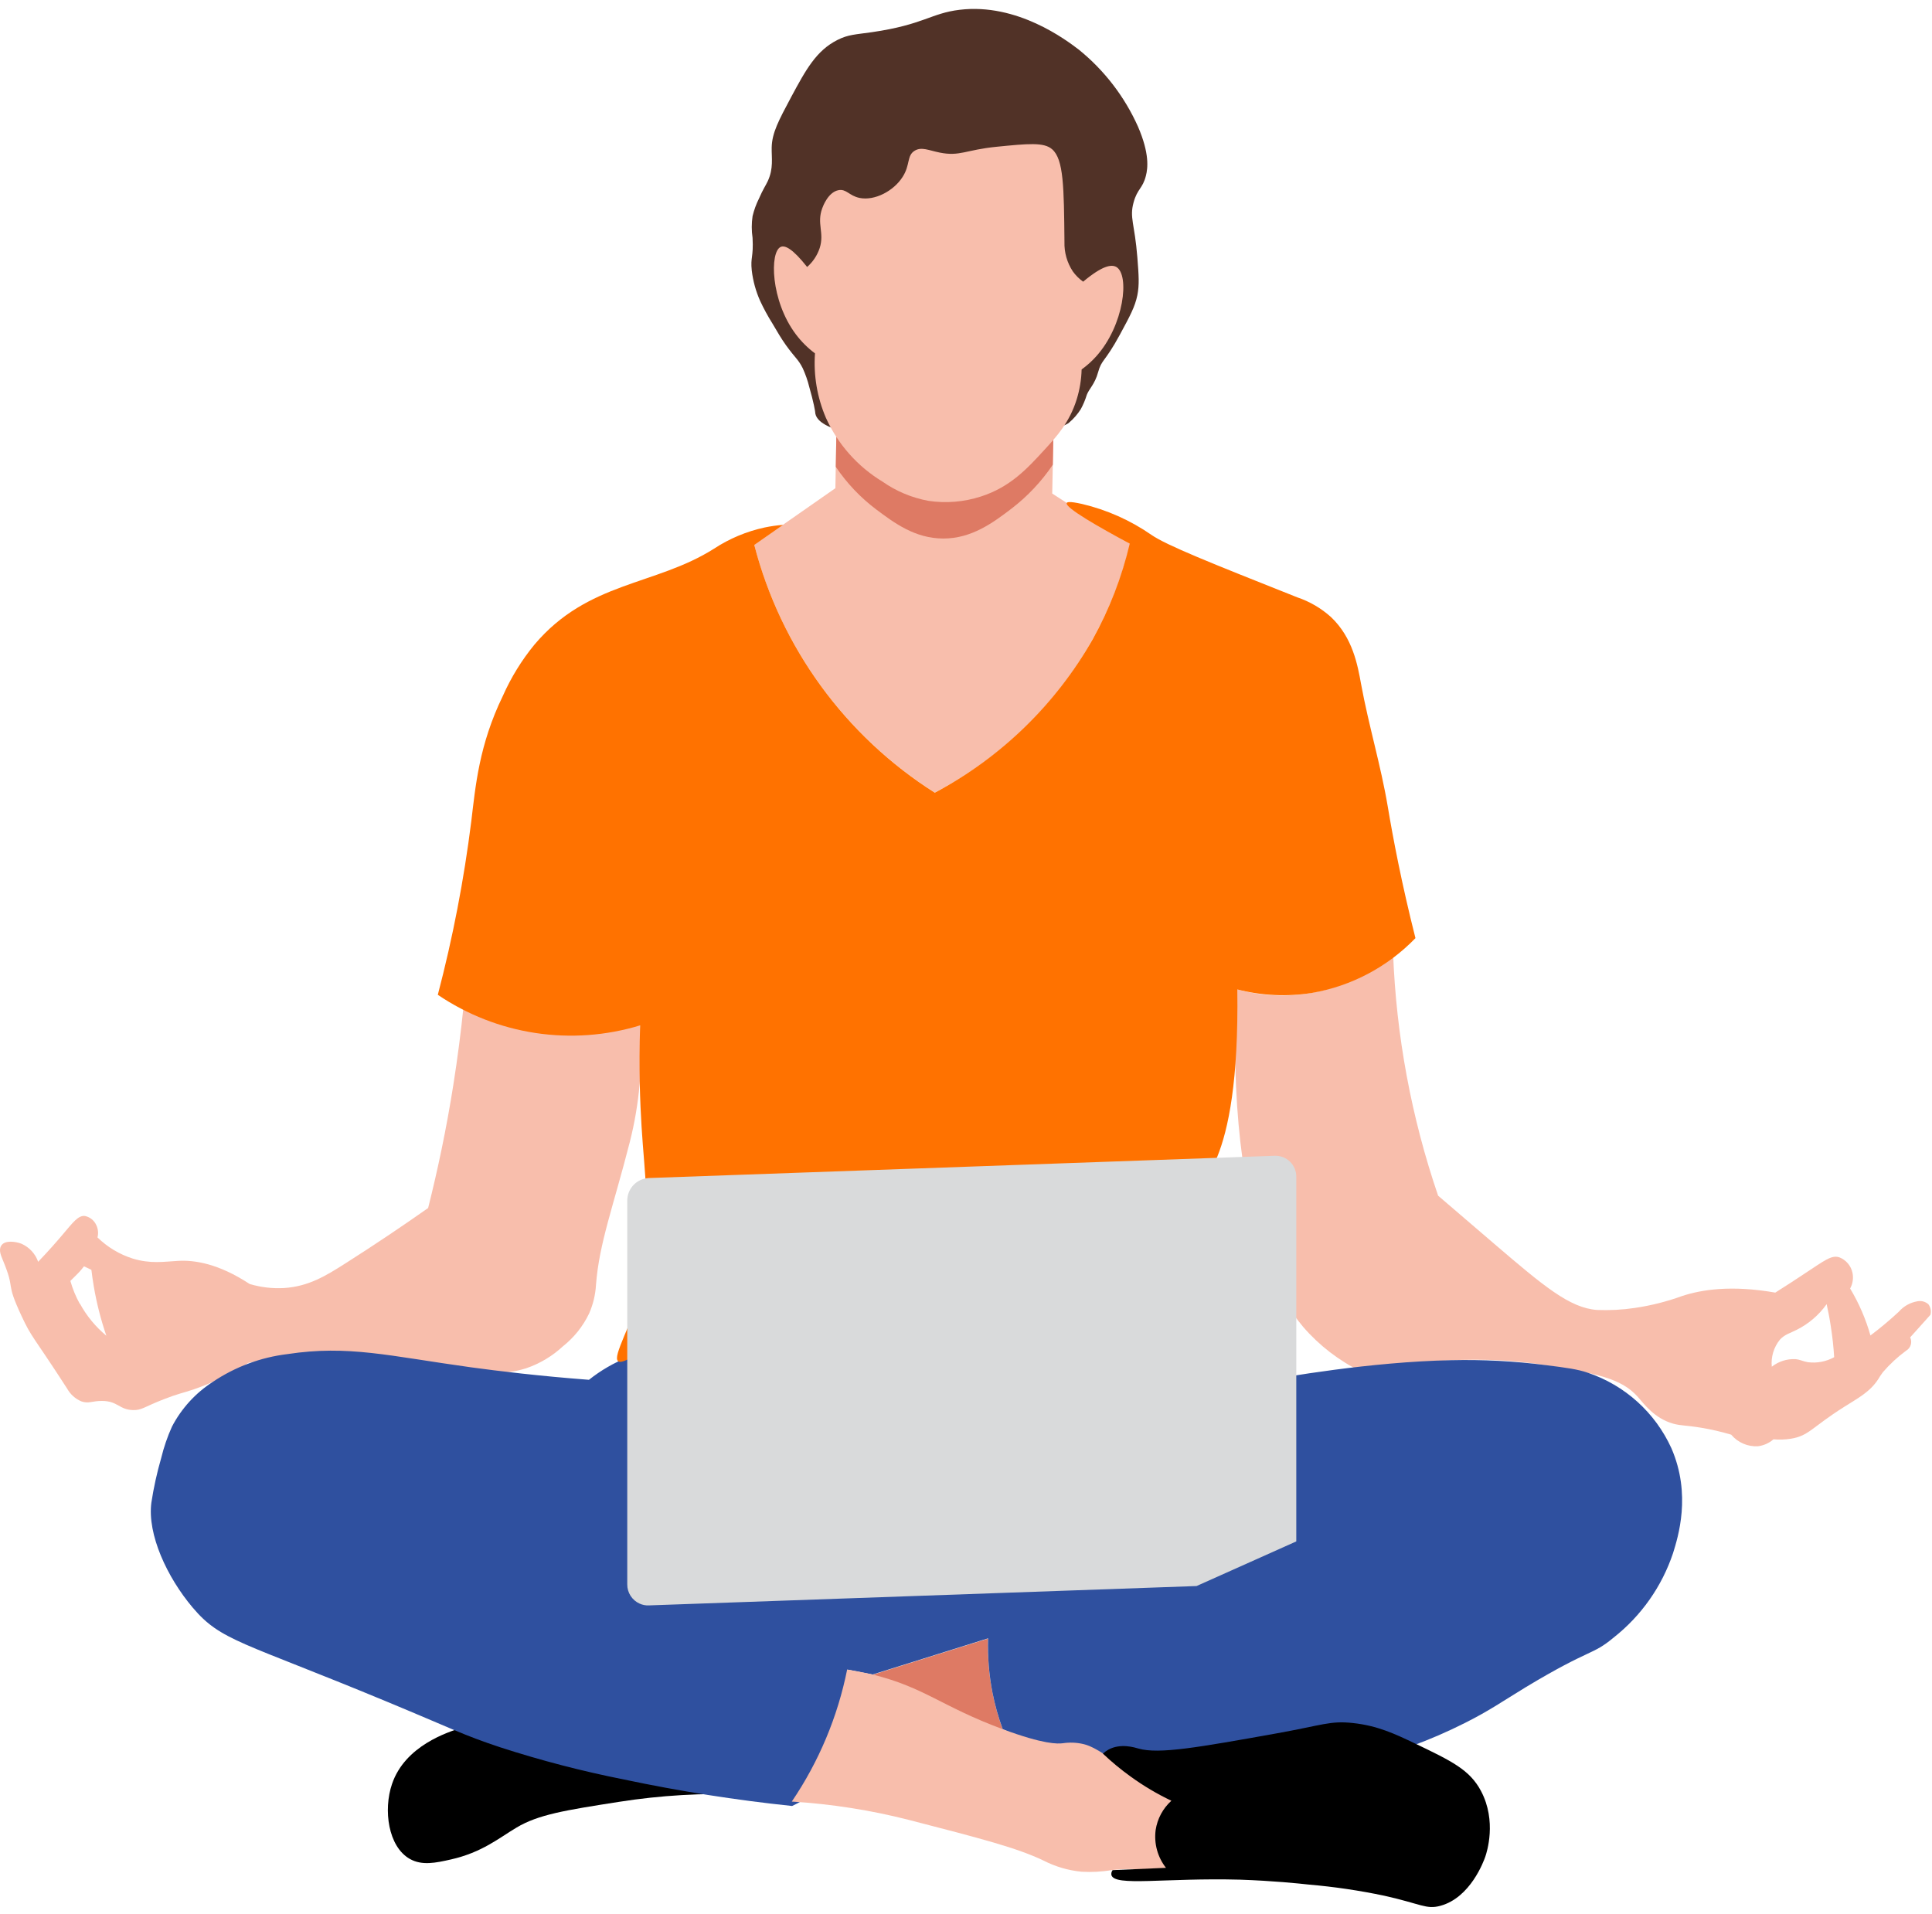 <svg width="214" height="212" viewBox="0 0 214 212" fill="none" xmlns="http://www.w3.org/2000/svg">
<path d="M89.647 42.898C89.469 42.173 89.223 41.465 88.912 40.786C88.406 39.778 88.106 39.697 87.056 38.237C86.511 37.464 86.168 36.876 85.569 35.853C85.057 35.039 84.597 34.193 84.192 33.321C83.72 32.258 83.41 31.132 83.271 29.977C83.108 28.458 83.473 28.556 83.359 26.357C83.24 25.557 83.24 24.744 83.359 23.945C83.52 23.272 83.757 22.62 84.066 22.001C84.54 20.912 84.807 20.574 85.041 20.068C85.7 18.652 85.455 17.492 85.477 16.338C85.515 14.704 86.233 13.381 87.654 10.713C89.25 7.751 90.404 5.606 92.773 4.419C93.965 3.82 94.728 3.831 96.584 3.564C102.285 2.737 103.118 1.468 106.282 1.087C112.685 0.308 118.124 4.452 119.513 5.513C122.328 7.796 124.567 10.71 126.047 14.018C127.353 17.035 127.136 18.647 126.929 19.463C126.569 20.906 125.981 20.89 125.562 22.425C125.094 24.146 125.682 24.729 125.981 28.524C126.139 30.533 126.21 31.535 125.981 32.7C125.72 33.98 125.165 35.003 124.054 37.056C122.36 40.181 122.034 39.778 121.631 41.238C121.266 42.572 120.629 43.073 120.379 43.742C120.212 44.292 119.989 44.823 119.714 45.327C119.36 45.886 118.923 46.389 118.418 46.819C116.055 48.795 91.275 50.151 90.317 45.844C90.317 45.632 90.105 44.477 89.647 42.898Z" fill="#513227"/>
<path d="M92.653 47.336C92.617 49.583 92.577 51.832 92.533 54.082L83.543 60.355C86.485 71.708 93.632 81.518 103.537 87.797C108.899 85.008 113.604 81.107 117.337 76.353C121.071 71.6 123.747 66.105 125.186 60.235C122.311 58.377 119.433 56.523 116.551 54.676C116.634 50.683 116.714 46.69 116.79 42.697L92.653 47.336Z" fill="#F8BEAC"/>
<path d="M92.636 48.447L92.576 51.714C93.799 53.53 95.318 55.13 97.068 56.445C99.061 57.937 101.353 59.652 104.484 59.658C107.615 59.663 109.994 57.91 112.058 56.331C113.827 54.97 115.365 53.334 116.616 51.485C116.654 49.628 116.686 47.777 116.724 45.926L92.636 48.447Z" fill="#DE7A64"/>
<path d="M95.207 21.925C94.047 21.685 93.742 20.89 92.86 21.07C91.733 21.304 91.166 22.823 91.079 23.063C90.442 24.778 91.335 25.785 90.796 27.473C90.527 28.285 90.046 29.011 89.402 29.575C87.769 27.506 86.947 27.168 86.5 27.342C85.226 27.854 85.351 33.332 88.161 37.045C88.762 37.842 89.473 38.55 90.273 39.147C90.102 41.585 90.515 44.028 91.477 46.274C92.803 49.214 94.99 51.682 97.749 53.353C99.272 54.42 101.006 55.146 102.835 55.482C104.779 55.774 106.763 55.612 108.634 55.008C111.901 53.962 113.779 51.915 115.712 49.803C117.068 48.333 118.478 46.764 119.262 44.238C119.595 43.165 119.779 42.051 119.807 40.927C120.385 40.511 120.918 40.035 121.397 39.506C124.528 36.049 125.148 30.424 123.645 29.569C123.101 29.27 122.105 29.422 119.976 31.203C119.533 30.89 119.147 30.506 118.832 30.065C118.194 29.097 117.87 27.956 117.906 26.798C117.847 20.7 117.819 17.656 116.545 16.54C115.631 15.734 113.877 15.913 110.36 16.262C106.979 16.599 106.32 17.351 104.098 16.904C102.868 16.659 102.084 16.235 101.321 16.692C100.417 17.236 100.848 18.266 99.971 19.61C98.985 21.157 96.889 22.268 95.207 21.925Z" fill="#F8BEAC"/>
<path d="M213.596 144.479C213.431 144.335 213.235 144.23 213.024 144.175C212.812 144.119 212.591 144.113 212.376 144.157C211.58 144.294 210.855 144.702 210.324 145.312C209.323 146.243 208.274 147.121 207.182 147.942C206.665 146.117 205.909 144.368 204.933 142.742C205.222 142.214 205.315 141.6 205.194 141.01C205.114 140.621 204.937 140.258 204.679 139.955C204.421 139.653 204.091 139.42 203.719 139.279C202.864 139.023 202.151 139.595 199.907 141.076C199.004 141.68 197.904 142.399 196.64 143.194C191.74 142.333 188.44 142.872 186.295 143.58C184.605 144.194 182.858 144.633 181.079 144.893C179.693 145.099 178.291 145.174 176.892 145.116C173.859 144.887 171.017 142.502 165.457 137.743L159.294 132.456C156.33 123.787 154.65 114.73 154.306 105.575C151.996 107.645 149.202 109.099 146.181 109.803C143.16 110.506 140.011 110.436 137.024 109.599C136.794 113.18 136.755 116.772 136.91 120.358C137.454 132.337 139.866 138.707 140.824 141.01C141.661 143.188 142.853 145.212 144.353 147C146.137 149.06 148.319 150.74 150.767 151.938C154.355 151.214 162.691 149.82 171.169 151.236C176.75 152.167 179.543 152.63 181.433 154.764C182.086 155.505 183.246 157.127 185.342 157.715C186.203 157.949 186.742 157.884 188.424 158.162C189.55 158.349 190.662 158.605 191.756 158.93C192.114 159.358 192.568 159.698 193.08 159.921C193.592 160.144 194.15 160.245 194.707 160.215C195.349 160.139 195.952 159.871 196.439 159.447C197.082 159.505 197.729 159.483 198.366 159.381C200.387 159.049 200.653 158.135 204.269 155.853C205.87 154.84 207.138 154.187 208.053 152.771C208.208 152.506 208.379 152.249 208.565 152.004C209.328 151.119 210.188 150.322 211.129 149.63C211.378 149.487 211.564 149.255 211.647 148.981C211.731 148.707 211.708 148.411 211.581 148.154L213.825 145.655C213.879 145.454 213.887 145.244 213.847 145.04C213.808 144.836 213.722 144.644 213.596 144.479ZM200.261 150.904C199.679 150.806 199.445 150.626 198.889 150.566C197.938 150.516 197.001 150.814 196.254 151.405C196.147 150.323 196.472 149.243 197.158 148.399C197.702 147.816 198.279 147.691 199.025 147.31C200.343 146.649 201.478 145.675 202.33 144.473C202.499 145.246 202.663 146.069 202.793 146.945C202.984 148.154 203.098 149.292 203.163 150.348C202.28 150.838 201.263 151.032 200.261 150.904Z" fill="#F8BEAC"/>
<path d="M70.906 113.59C64.312 114.436 57.611 113.724 51.342 111.51C51.059 114.287 50.689 117.178 50.215 120.178C49.442 125.079 48.478 129.625 47.422 133.823C44.759 135.696 41.699 137.771 38.247 139.965C36.069 141.353 34.163 142.513 31.468 142.687C30.182 142.76 28.892 142.609 27.657 142.241C24.183 139.96 21.548 139.584 19.767 139.676C18.134 139.763 16.696 140.03 14.693 139.42C13.229 138.956 11.896 138.154 10.799 137.079C10.92 136.612 10.868 136.117 10.652 135.685C10.535 135.438 10.361 135.22 10.146 135.05C9.931 134.88 9.679 134.762 9.411 134.705C8.66 134.623 8.099 135.402 6.95 136.752C6.34 137.477 5.425 138.527 4.227 139.78C4.072 139.338 3.829 138.933 3.511 138.59C3.194 138.246 2.809 137.971 2.382 137.782C1.712 137.52 0.585 137.384 0.176 137.934C-0.232 138.484 0.176 139.219 0.329 139.627C1.777 143.128 0.514 141.773 2.382 145.775C3.541 148.268 3.612 147.898 7.44 153.833C7.79 154.46 8.338 154.954 8.997 155.238C9.814 155.532 10.228 155.184 11.295 155.194C13.043 155.194 13.201 156.164 14.72 156.207C15.694 156.24 15.939 155.864 18.15 155.004C19.691 154.399 20.241 154.323 21.455 153.915C23.584 153.177 25.618 152.19 27.515 150.975C29.668 150.543 31.854 150.306 34.049 150.267C34.997 150.267 36.646 150.267 45.62 151.486C48.611 151.862 51.622 152.06 54.636 152.08C55.874 152.117 57.109 151.946 58.29 151.574C59.806 151.055 61.196 150.221 62.368 149.129C63.59 148.159 64.575 146.925 65.249 145.519C65.694 144.51 65.954 143.429 66.016 142.328C66.365 137.722 67.933 133.671 69.763 126.505C70.831 122.289 71.217 117.928 70.906 113.59ZM8.834 144.43C8.391 143.628 8.043 142.779 7.794 141.898C8.061 141.647 8.338 141.353 8.627 141.07C8.915 140.787 9.101 140.526 9.307 140.281L10.124 140.673C10.195 141.272 10.282 141.887 10.391 142.524C10.707 144.373 11.171 146.194 11.779 147.969C10.591 146.985 9.601 145.784 8.861 144.43H8.834Z" fill="#F8BEAC"/>
<path d="M109.439 181.521C109.335 184.948 109.889 188.364 111.073 191.583C105.748 191.146 100.7 189.025 96.66 185.528L109.439 181.521Z" fill="#DE7A64"/>
<path d="M51.163 191.387C49.611 191.877 44.857 193.38 43.42 197.638C42.445 200.502 42.995 204.564 45.386 205.925C46.736 206.693 48.26 206.371 49.938 205.99C53.4 205.211 55.29 203.6 57.206 202.462C59.646 201.003 62.613 200.54 68.548 199.609C73.173 198.881 77.858 198.608 82.536 198.792C76.136 195.767 69.446 193.395 62.57 191.714C58.355 190.712 54.963 190.189 51.163 191.387Z" fill="black"/>
<path d="M69.539 150.359C67.99 150.973 66.54 151.813 65.237 152.853C59.706 152.434 55.224 151.884 52.17 151.47C43.066 150.212 38.606 148.982 31.844 150.005C28.882 150.362 26.048 151.417 23.573 153.082C21.66 154.314 20.1 156.024 19.048 158.042C18.544 159.16 18.145 160.323 17.856 161.516C17.386 163.139 17.022 164.79 16.767 166.46C16.304 169.977 18.504 174.731 21.346 178.09C24.482 181.798 26.726 181.815 42.679 188.436C50.182 191.545 51.217 192.176 55.41 193.565C59.914 195.026 64.501 196.218 69.147 197.137C75.288 198.435 81.493 199.413 87.736 200.066C89.461 199.28 90.969 198.085 92.13 196.587C95.805 191.768 94.09 185.735 93.856 184.956L96.655 185.501L109.445 181.493C109.384 183.516 109.548 185.54 109.935 187.526C110.206 188.897 110.585 190.244 111.067 191.556C112.587 192.291 114.754 193.276 117.405 194.278C123.787 196.728 130.713 199.385 138.641 199.086C142.136 198.955 148.697 198.144 156.293 193.45C158.339 192.707 160.339 191.841 162.282 190.859C164.956 189.514 166.23 188.599 169.029 186.889C176.303 182.517 176.303 183.437 178.753 181.395C181.801 178.988 184.081 175.745 185.314 172.063C185.859 170.304 187.378 165.578 185.129 160.422C184.24 158.47 182.959 156.722 181.367 155.286C179.775 153.849 177.905 152.754 175.873 152.069C174.74 151.682 173.564 151.524 171.212 151.225C167.741 150.78 164.24 150.598 160.742 150.681C151.806 150.86 142.169 152.559 139.593 153.033C138.498 151.863 137.209 150.893 135.782 150.163C134.834 149.705 133.844 149.34 132.825 149.074C128.698 148.034 123.928 149.341 123.215 149.537C121.756 149.929 117.345 150.169 108.514 150.626C104.272 150.855 91.449 151.552 80.053 149.613C78.371 149.314 74.129 148.524 69.539 150.359Z" fill="#2F509F"/>
<path d="M93.851 184.956C94.455 185.054 95.452 185.229 96.65 185.501C102.465 186.949 104.24 189.024 111.062 191.556C115.642 193.254 117.155 193.189 117.743 193.113C118.479 193.004 119.228 193.031 119.954 193.195C120.498 193.32 121.19 193.565 122.818 194.665C124.577 195.857 124.577 196.124 125.355 196.549C126.134 196.973 127.582 197.431 129.771 197.039C129.94 197.039 133.615 197.447 134.672 200.066C135.81 202.821 133.348 206.322 130.822 207.297C128.72 208.108 127.871 206.665 123.199 207.155C122.071 207.353 120.923 207.416 119.78 207.346C118.323 207.202 116.907 206.786 115.603 206.121C112.69 204.716 108.699 203.682 100.712 201.618C96.45 200.527 92.094 199.843 87.704 199.576C90.705 195.151 92.791 190.172 93.84 184.929L93.851 184.956Z" fill="#F8BEAC"/>
<path d="M122.165 194.267C122.351 194.094 122.558 193.944 122.78 193.821C124.13 193.08 125.715 193.592 126.118 193.707C128.383 194.349 132.717 193.576 141.363 192.03C146.536 191.104 147.315 190.603 149.847 190.875C152.569 191.164 154.524 192.079 156.778 193.162C160.791 195.09 162.8 196.053 164.047 198.411C165.811 201.743 164.684 205.206 164.521 205.68C164.357 206.154 162.887 210.221 159.539 211.125C157.981 211.55 157.431 210.923 153.342 210.009C150.584 209.427 147.793 209.014 144.984 208.773C143.868 208.647 140.982 208.353 137.361 208.228C129.009 208.005 123.46 209.012 123.107 207.716C123.09 207.621 123.093 207.524 123.115 207.431C123.138 207.337 123.179 207.249 123.237 207.172L129.15 206.916C128.69 206.328 128.352 205.655 128.156 204.935C127.959 204.215 127.909 203.463 128.007 202.723C128.198 201.475 128.813 200.331 129.749 199.484C128.168 198.733 126.658 197.838 125.241 196.81C124.159 196.033 123.131 195.184 122.165 194.267Z" fill="black"/>
<path d="M48.495 110.203C51.742 112.402 55.44 113.848 59.317 114.434C63.195 115.02 67.155 114.731 70.906 113.59C70.743 118.376 70.906 122.22 71.064 124.817C71.222 127.415 71.456 129.391 71.701 133.943C72.055 140.548 71.876 141.74 71.266 143.069C70.416 144.931 69.997 145.949 69.153 147.969C68.505 149.543 68.129 150.517 68.467 150.795C68.805 151.073 69.856 150.458 70.552 149.967C72.447 149.929 75.388 149.908 78.97 150.06C84.775 150.305 86.729 150.768 91.804 151.225C97.957 151.77 107.05 152.537 117.809 150.643C119.911 150.272 121.62 149.88 122.769 149.603C125.16 148.71 127.725 148.383 130.263 148.647C132.801 148.91 135.244 149.757 137.4 151.122C137.448 150.239 137.276 149.357 136.899 148.557C136.311 147.365 135.565 147.12 134.677 145.454C134.417 144.982 134.204 144.486 134.04 143.973C133.719 142.774 133.67 141.518 133.899 140.297C134.236 137.575 133.354 137.063 133.354 134.308C133.412 132.165 133.919 130.058 134.841 128.122C136.044 125.139 137.198 119.824 137.051 109.61C139.761 110.308 142.587 110.438 145.349 109.991C149.707 109.23 153.71 107.106 156.784 103.925C155.237 97.811 154.295 92.801 153.718 89.355C152.951 84.797 151.6 80.349 150.767 75.808C150.381 73.695 149.852 70.651 147.424 68.353C146.344 67.381 145.077 66.64 143.7 66.175C134.046 62.337 129.216 60.415 127.517 59.239C125.201 57.635 122.604 56.478 119.862 55.83C118.37 55.493 118.196 55.64 118.157 55.721C117.934 56.228 121.729 58.395 125.138 60.224C124.261 63.923 122.882 67.485 121.038 70.809C116.941 78.025 110.872 83.923 103.543 87.814C93.637 81.535 86.489 71.725 83.549 60.371L86.74 58.144C86.056 58.196 85.376 58.292 84.704 58.433C82.702 58.864 80.797 59.661 79.085 60.785C72.589 64.901 65.135 64.384 59.2 71.408C57.782 73.137 56.605 75.049 55.699 77.093C53.053 82.537 52.671 87.106 52.203 90.977C51.392 97.46 50.153 103.883 48.495 110.203Z" fill="#FF7200"/>
<path d="M132.537 175.7L71.864 177.845C71.512 177.86 71.161 177.791 70.84 177.644C70.431 177.459 70.084 177.158 69.842 176.779C69.6 176.4 69.474 175.959 69.479 175.51V133.001C69.48 132.358 69.728 131.74 70.172 131.274C70.616 130.809 71.222 130.533 71.864 130.502L141.2 128.035C141.512 128.025 141.822 128.078 142.113 128.191C142.404 128.304 142.669 128.475 142.892 128.693C143.114 128.912 143.291 129.173 143.41 129.461C143.529 129.75 143.588 130.059 143.585 130.371V170.756L132.537 175.7Z" fill="#D9DADB"/>
</svg>
